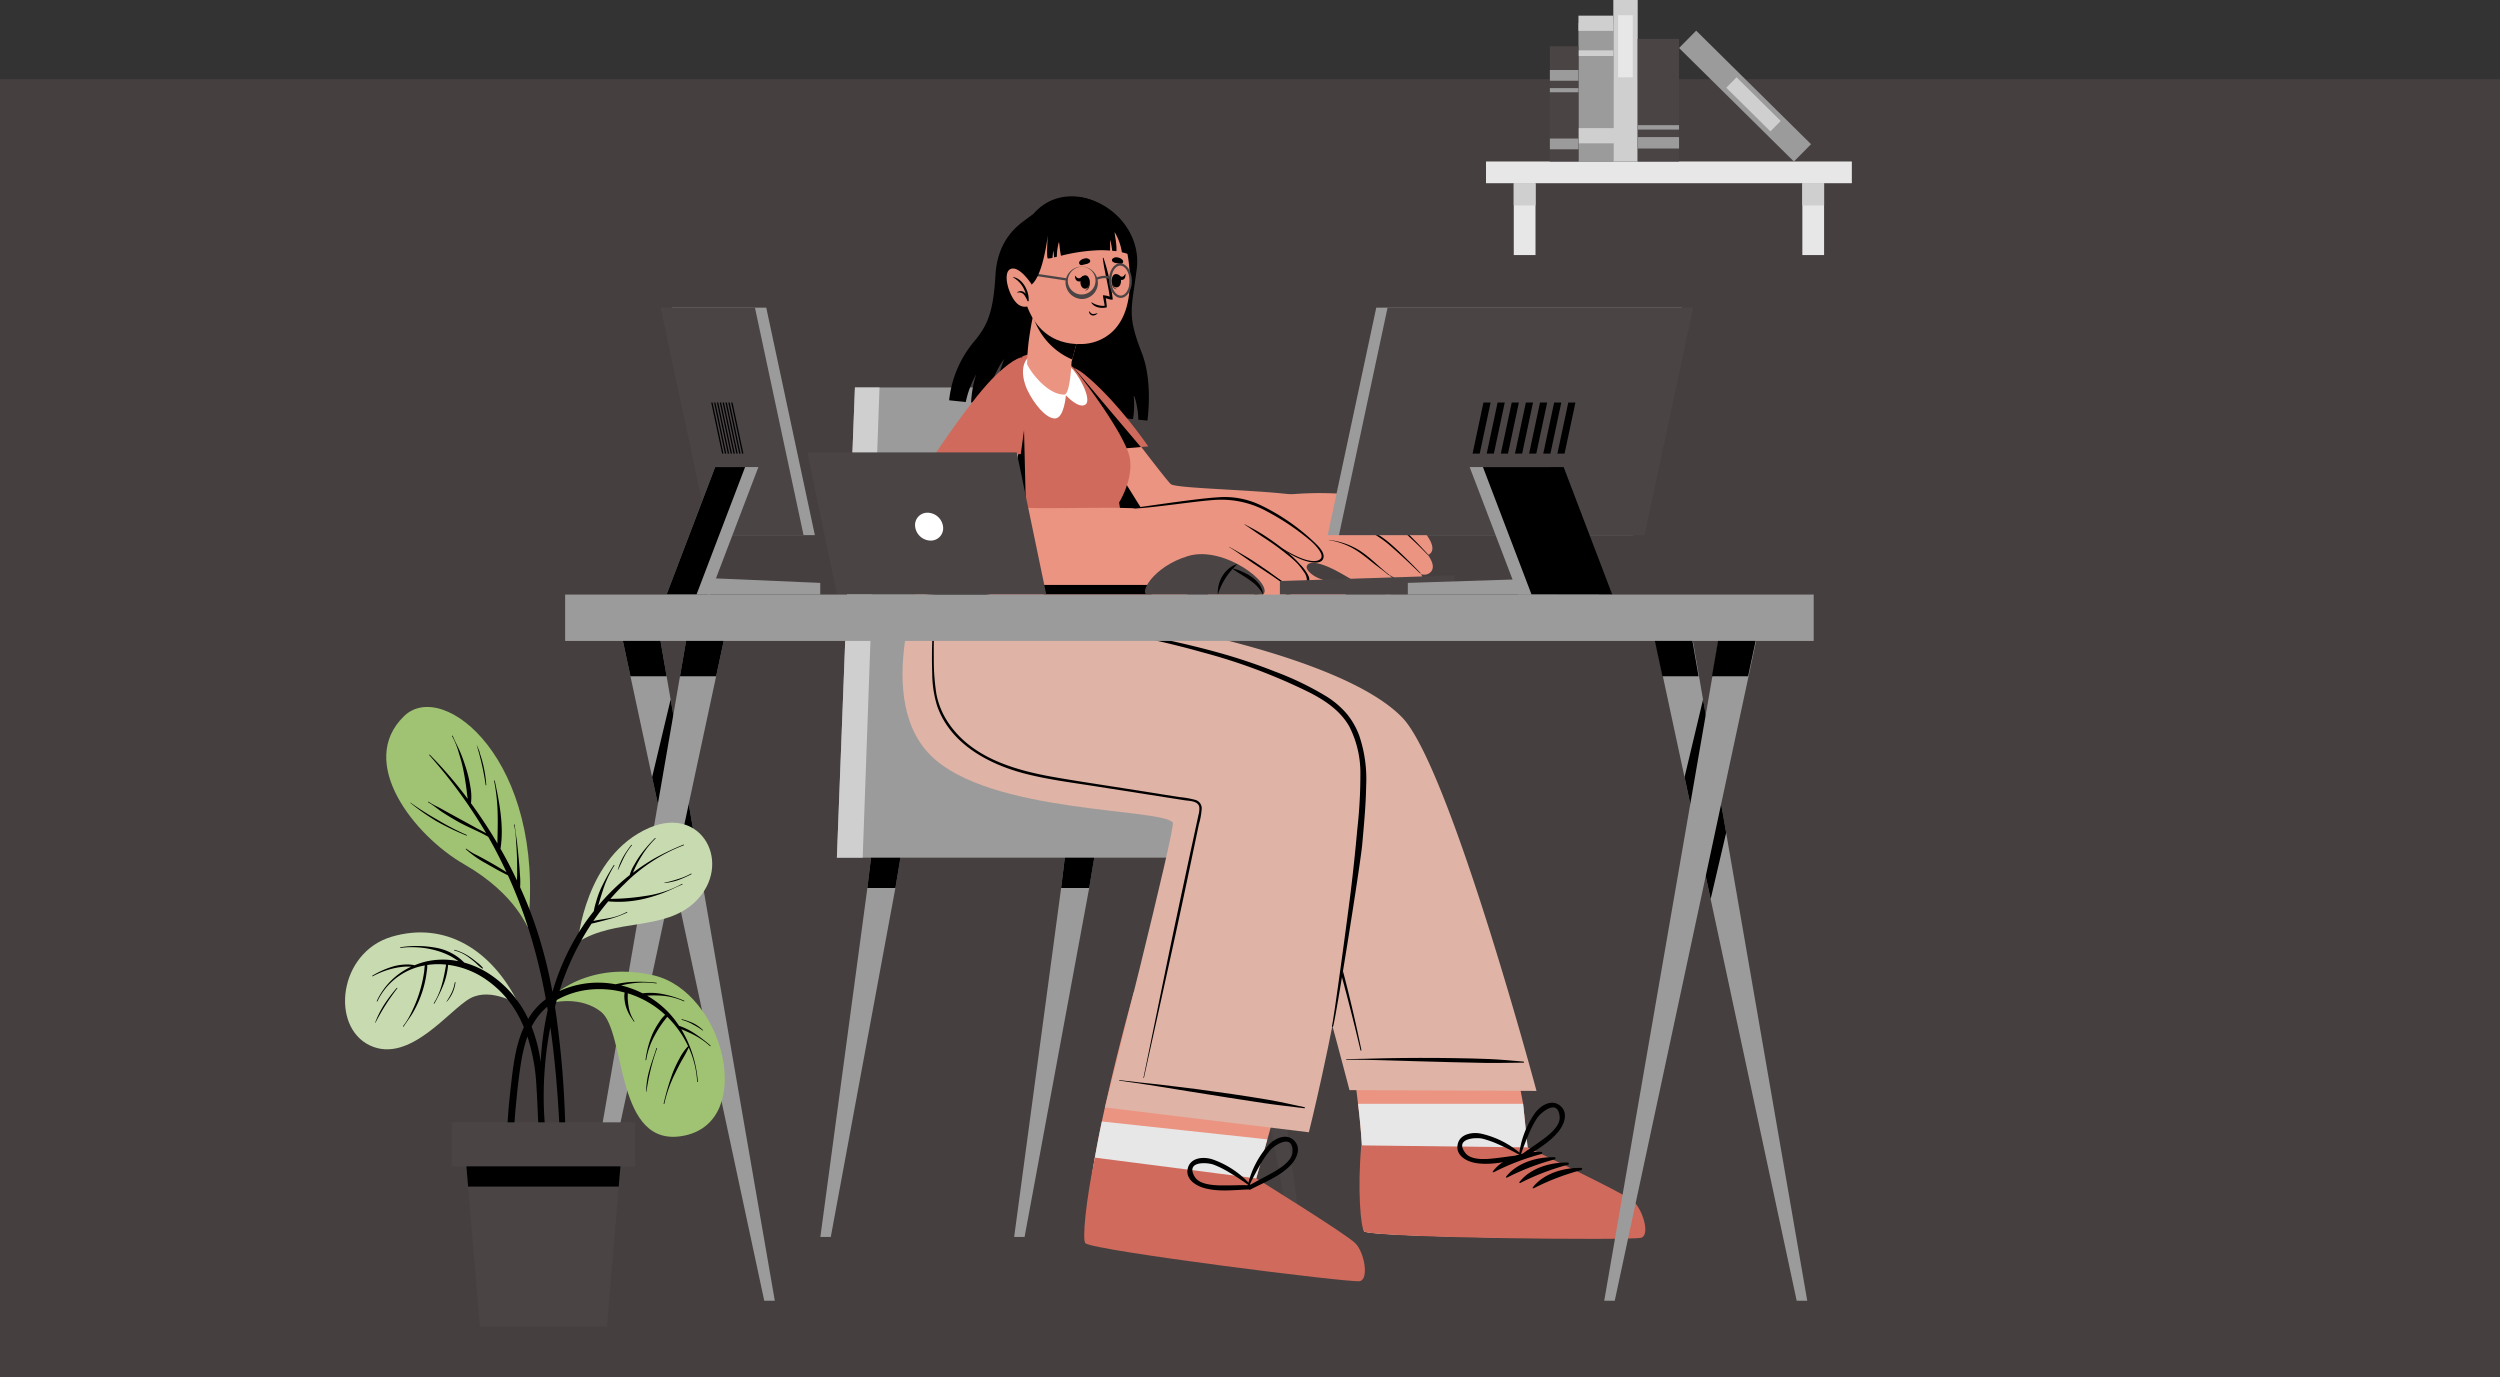<svg xmlns="http://www.w3.org/2000/svg" xmlns:xlink="http://www.w3.org/1999/xlink" width="538" height="296.338" viewBox="0 0 538 296.338"><rect x="0" y="0" width="538" height="296.338" fill="#333333" stroke="none"/><defs><clipPath id="clip-path"><rect id="Rechteck_512" data-name="Rechteck 512" width="324.264" height="285.473" fill="none"></rect></clipPath></defs><g id="Gruppe_530" data-name="Gruppe 530" transform="translate(-693.951 -996.215)"><rect id="Rechteck_204" data-name="Rechteck 204" width="538" height="279.284" transform="translate(693.951 1013.269)" fill="#e6baad" opacity="0.1"></rect><g id="Gruppe_394" data-name="Gruppe 394" transform="translate(768.203 996.215)"><rect id="Rechteck_492" data-name="Rechteck 492" width="78.726" height="4.674" transform="translate(245.537 34.752)" fill="#e7e7e7"></rect><rect id="Rechteck_493" data-name="Rechteck 493" width="4.676" height="15.461" transform="translate(251.513 39.429)" fill="#e7e7e7"></rect><rect id="Rechteck_494" data-name="Rechteck 494" width="4.676" height="4.779" transform="translate(251.512 39.429)" fill="#cfcfcf"></rect><rect id="Rechteck_495" data-name="Rechteck 495" width="4.676" height="15.461" transform="translate(313.615 39.429)" fill="#e7e7e7"></rect><rect id="Rechteck_496" data-name="Rechteck 496" width="4.676" height="4.779" transform="translate(313.615 39.429)" fill="#cfcfcf"></rect><rect id="Rechteck_497" data-name="Rechteck 497" width="7.503" height="29.792" transform="translate(265.434 4.961)" fill="#9c9b9b"></rect><rect id="Rechteck_498" data-name="Rechteck 498" width="7.503" height="3.274" transform="translate(265.434 3.368)" fill="#cfcfcf"></rect><rect id="Rechteck_499" data-name="Rechteck 499" width="7.503" height="1.215" transform="translate(265.434 10.837)" fill="#cfcfcf"></rect><rect id="Rechteck_500" data-name="Rechteck 500" width="8.438" height="3.274" transform="translate(265.434 27.571)" fill="#cfcfcf"></rect><rect id="Rechteck_501" data-name="Rechteck 501" width="5.243" height="34.753" transform="translate(272.937)" fill="#cfcfcf"></rect><rect id="Rechteck_502" data-name="Rechteck 502" width="3.147" height="13.367" transform="translate(273.963 3.268)" fill="#e7e7e7"></rect><rect id="Rechteck_503" data-name="Rechteck 503" width="5.243" height="34.753" transform="translate(287.081 10.329) rotate(-45.334)" fill="#9c9b9b"></rect><rect id="Rechteck_504" data-name="Rechteck 504" width="3.147" height="13.367" transform="matrix(0.703, -0.711, 0.711, 0.703, 297.24, 18.872)" fill="#cfcfcf"></rect><rect id="Rechteck_505" data-name="Rechteck 505" width="8.904" height="26.398" transform="translate(278.176 8.361)" fill="#4a4445"></rect><rect id="Rechteck_506" data-name="Rechteck 506" width="8.904" height="2.46" transform="translate(278.176 29.5)" fill="#9c9b9b"></rect><rect id="Rechteck_507" data-name="Rechteck 507" width="8.904" height="0.954" transform="translate(278.176 26.932)" fill="#9c9b9b"></rect><rect id="Rechteck_508" data-name="Rechteck 508" width="6.151" height="24.809" transform="translate(259.283 9.951)" fill="#4a4445"></rect><rect id="Rechteck_509" data-name="Rechteck 509" width="6.151" height="2.312" transform="translate(259.283 29.817)" fill="#9c9b9b"></rect><rect id="Rechteck_510" data-name="Rechteck 510" width="6.151" height="2.312" transform="translate(259.283 15.065)" fill="#9c9b9b"></rect><rect id="Rechteck_511" data-name="Rechteck 511" width="6.151" height="0.897" transform="translate(259.283 18.961)" fill="#9c9b9b"></rect><path id="Pfad_2569" data-name="Pfad 2569" d="M236.447,225.268l2.052,12.308,13.9,75.088h2.241l-10.111-75.088-1.494-12.308Z" transform="translate(-48.786 -46.48)" fill="#4a4445"></path><path id="Pfad_2570" data-name="Pfad 2570" d="M243.04,225.268h-6.593l2.052,12.308h6.035Z" transform="translate(-48.786 -46.48)"></path><path id="Pfad_2571" data-name="Pfad 2571" d="M181.433,312.664h2.241l13.9-75.088,2.053-12.308h-6.593l-1.494,12.308Z" transform="translate(-37.435 -46.48)" fill="#9c9b9b"></path><path id="Pfad_2572" data-name="Pfad 2572" d="M195.666,225.268l-1.494,12.308h6.034l2.052-12.308Z" transform="translate(-40.064 -46.48)"></path><path id="Pfad_2573" data-name="Pfad 2573" d="M128.885,312.664h2.241l13.9-75.088,2.052-12.308h-6.593L139,237.577Z" transform="translate(-26.593 -46.48)" fill="#9c9b9b"></path><path id="Pfad_2574" data-name="Pfad 2574" d="M141.625,237.577h6.034l2.053-12.308h-6.593Z" transform="translate(-29.221 -46.48)"></path><path id="Pfad_2575" data-name="Pfad 2575" d="M133.364,206.249H235.248V195.514H197.108L184.29,105.062H137.249Z" transform="translate(-27.517 -21.677)" fill="#9c9b9b"></path><path id="Pfad_2576" data-name="Pfad 2576" d="M133.364,206.249h5.554l3.62-101.187h-5.29Z" transform="translate(-27.517 -21.677)" fill="#cfcfcf"></path><g id="Gruppe_391" data-name="Gruppe 391"><g id="Gruppe_390" data-name="Gruppe 390" clip-path="url(#clip-path)"><path id="Pfad_2577" data-name="Pfad 2577" d="M206.466,101.532l-1.965-.2c.054-2.537-1.146-6.546-.937-4.564a19.439,19.439,0,0,1-.2,4.448l-30.047-3.076c0-3.825,2.329-9.872,2.329-9.872-2.249,2.929-3.446,7.287-3.972,9.7l-3.148-.322a23.523,23.523,0,0,1,1.1-6.074,20.434,20.434,0,0,0-2.245,5.956l-3.583-.367a23.57,23.57,0,0,1,5.527-12.838c2.791-3.371,3.994-6.3,4.448-14.133.544-9.4,7.094-12.017,8.111-13.061,8.978-9.21,23.766.093,22.289,11.777-1.111,8.793-2.148,9.744,1.093,18.067,2.447,6.256,1.2,14.555,1.2,14.555" transform="translate(-33.797 -11.017)"></path><path id="Pfad_2578" data-name="Pfad 2578" d="M192.61,107.294c4.549,16.572,8.343,29.413,13.093,32.533,3.832,2.518,9.213,4.286,14.746,5.523a137.89,137.89,0,0,0,17.935,2.563c1.857.155,3.4.252,4.5.329,2.714.173,7.156-17.746,5.235-19.931-.444-.5-2.231-.886-4.739-1.2-8.446-1.06-25.075-1.307-26.067-2.252-1.029-.989-6.386-8.082-13.655-17.409-5.017-6.446-9.126-8.34-10.807-6.55-.944,1.015-1.115,3.2-.24,6.4" transform="translate(-39.624 -20.686)" fill="#eb9481"></path><path id="Pfad_2579" data-name="Pfad 2579" d="M249.244,153.336a65.831,65.831,0,0,0,8.069,2.972c2.194.549,8.554,1.961,9.4-.4.579-1.606-3.064-2.876-5.619-3.833-1.346-.5-3.032-1.831-2.672-2.7.629-1.515,4.1-.144,6.39,1.077,4.433,2.362,10.382,6.688,12.953,4.388.971-.869-.249-2.342-2.006-3.765,2.826,1.63,5.826,2.942,6.941,2.019a1.459,1.459,0,0,0,.25-1.988,1.936,1.936,0,0,0,2.12-.411c.864-.973.375-2.344-.66-3.729a1.07,1.07,0,0,0,.8-.566c1.794-2.969-8.03-10.942-11.35-11.6a73.3,73.3,0,0,0-20.039-.725c-3.692,3.179-4.578,19.248-4.57,19.254" transform="translate(-51.427 -27.587)" fill="#eb9481"></path><path id="Pfad_2580" data-name="Pfad 2580" d="M266.76,146.4a15.8,15.8,0,0,1,6.551,2.248c2.318,1.468,4.191,3.522,6.344,5.2.058.045-.017.137-.074.088-1.015-.871-2.125-1.644-3.175-2.475-1.025-.81-2.032-1.66-3.111-2.4a15.657,15.657,0,0,0-6.541-2.625c-.025,0-.018-.043.007-.04" transform="translate(-55.036 -30.207)"></path><path id="Pfad_2581" data-name="Pfad 2581" d="M268.842,141.142a39.158,39.158,0,0,1,7.611,2.326c2.633,1.222,4.736,3.3,6.8,5.288q1.86,1.8,3.64,3.673c.05.052-.02.141-.073.088q-3.147-3.091-6.475-5.99a20.726,20.726,0,0,0-7.014-4.067c-1.477-.5-2.989-.888-4.5-1.274-.029-.007-.021-.052.008-.045" transform="translate(-55.465 -29.122)"></path><path id="Pfad_2582" data-name="Pfad 2582" d="M272.105,136.488a20.08,20.08,0,0,1,6.9,2.016,35.355,35.355,0,0,1,6.891,5.511c1.128,1.117,2.216,2.271,3.287,3.443.044.048-.038.125-.083.077a82.073,82.073,0,0,0-7.819-7.192,16.348,16.348,0,0,0-4.319-2.587A29.419,29.419,0,0,0,272.1,136.5a.008.008,0,0,1,0-.017" transform="translate(-56.142 -28.162)"></path><path id="Pfad_2583" data-name="Pfad 2583" d="M192.61,107.461c4.549,16.572,8.343,29.413,13.093,32.533,3.832,2.518,9.213,4.286,14.746,5.523l-27.6-44.455c-.944,1.015-1.115,3.2-.24,6.4" transform="translate(-39.624 -20.852)"></path><path id="Pfad_2584" data-name="Pfad 2584" d="M190.939,104.277c.475,5.041,3.787,13.729,3.787,13.729l17.511-1.487s-6.764-9.923-13.811-15.561a9.569,9.569,0,0,0-2.171-1.325c-3.074-1.321-5.761-.09-5.315,4.643" transform="translate(-39.387 -20.455)" fill="#d06a5c"></path><path id="Pfad_2585" data-name="Pfad 2585" d="M190.937,104.277c.023.261.056.537.1.811.034.22.076.438.128.672a80.314,80.314,0,0,0,3.556,12.246l.7-.059.681-.056,5.507-.47.815-.065,5.491-.468.7-.06,2.018-.175L196.252,99.634c-3.074-1.321-5.8-.087-5.315,4.643" transform="translate(-39.384 -20.455)"></path><path id="Pfad_2586" data-name="Pfad 2586" d="M334.362,321.3c-1.889.627-57.343.167-59.39-1.159-.246-.143-.31-5.159-.286-12.024v-.135a136.577,136.577,0,0,0-.952-14.5c-.032-.262-.064-.532-.1-.794-1.46-12.8-3.968-25.247-3.968-25.247l34.708-.127,4.785,25.374.087.794.976,9.461s7.476,3.159,13.984,6.294c.008.008.016.008.016.016a77.243,77.243,0,0,1,8.3,4.318c2.079,1.683,3.722,7.119,1.833,7.73" transform="translate(-55.641 -55.156)" fill="#eb9481"></path><path id="Pfad_2587" data-name="Pfad 2587" d="M335.394,327.9c-1.889.627-57.343.167-59.39-1.159-.246-.143-.31-5.159-.286-12.024v-.135a136.577,136.577,0,0,0-.952-14.5c-.032-.262-.064-.532-.1-.794h35.525l.087.794.976,9.461s7.476,3.159,13.984,6.294c.008.008.016.008.016.016a77.237,77.237,0,0,1,8.3,4.318c2.079,1.683,3.722,7.119,1.833,7.73" transform="translate(-56.673 -61.752)" fill="#e7e7e7"></path><path id="Pfad_2588" data-name="Pfad 2588" d="M335.706,330.438c-1.947.628-57.47.032-59.574-1.329-.8-.512-1.541-9.082-.679-18.54l35.8.428s20.466,9.736,22.612,11.476,3.791,7.338,1.844,7.965" transform="translate(-56.755 -64.08)" fill="#d06a5c"></path><path id="Pfad_2589" data-name="Pfad 2589" d="M321.609,312.321c-3.725-.091-8.058,1.177-10.406,4.2-.09.117.077.244.188.189a51.49,51.49,0,0,1,10.277-3.928.234.234,0,0,0-.06-.46" transform="translate(-64.205 -64.44)"></path><path id="Pfad_2590" data-name="Pfad 2590" d="M325.217,313.772c-3.725-.092-8.058,1.177-10.406,4.2-.09.117.077.244.188.189a51.487,51.487,0,0,1,10.277-3.928.234.234,0,0,0-.06-.46" transform="translate(-64.95 -64.74)"></path><path id="Pfad_2591" data-name="Pfad 2591" d="M328.826,315.224c-3.725-.092-8.058,1.177-10.406,4.2-.091.117.077.244.188.189a51.488,51.488,0,0,1,10.277-3.928.234.234,0,0,0-.06-.46" transform="translate(-65.694 -65.039)"></path><path id="Pfad_2592" data-name="Pfad 2592" d="M332.434,316.676c-3.725-.092-8.058,1.177-10.406,4.2-.09.117.077.244.188.189a51.486,51.486,0,0,1,10.277-3.928.234.234,0,0,0-.06-.46" transform="translate(-66.439 -65.339)"></path><path id="Pfad_2593" data-name="Pfad 2593" d="M327.207,299.677c-1.869-1.584-4.261-.082-5.441,1.529a19.554,19.554,0,0,0-3.487,9.49.1.1,0,0,0,.115.108.455.455,0,0,0,.667.308c2.672-1.806,5.753-3.406,7.791-5.978,1.19-1.5,2.124-3.96.356-5.457m-4.656,7.868c-1.293.92-2.622,1.771-3.88,2.739a58.332,58.332,0,0,1,2.158-5.5,21.015,21.015,0,0,1,1.388-2.5c.822-1.222,4.513-4.3,4.84-.239.18,2.237-2.965,4.4-4.506,5.5" transform="translate(-65.67 -61.694)"></path><path id="Pfad_2594" data-name="Pfad 2594" d="M305.569,313.674c3.238.533,6.594-.355,9.786-.814a.454.454,0,0,0,.286-.676.1.1,0,0,0,.013-.157,19.55,19.55,0,0,0-8.963-4.679c-1.956-.4-4.737.1-5.056,2.527-.3,2.3,2.043,3.488,3.933,3.8m-2.226-2.145c-2.487-3.223,2.312-3.429,3.743-3.078a21.12,21.12,0,0,1,2.706.916,58.57,58.57,0,0,1,5.3,2.618c-1.583.129-3.139.394-4.714.583-1.878.224-5.66.739-7.03-1.038" transform="translate(-62.231 -63.39)"></path><path id="Pfad_2595" data-name="Pfad 2595" d="M289.172,265.938l-40.245-.172s-13.951-53.673-17.219-57.426c-6.051-6.951-54.19-3.589-67.261-18.005-12.667-13.971,0-39.256,0-39.256h35.645a124.409,124.409,0,0,0,2.028,13.573s44.853,7.164,58.174,20.945c10.165,10.515,28.878,80.342,28.878,80.342" transform="translate(-32.769 -31.172)" fill="#dfb3a5"></path><path id="Pfad_2596" data-name="Pfad 2596" d="M309.637,287.643c-2.479-.2-4.949-.454-7.435-.555s-4.982-.156-7.474-.194q-7.425-.115-14.851.025c-2.8.052-5.59.175-8.385.191-.075,0-.059.123.015.123,5.024-.03,10.063.2,15.085.327,4.919.128,9.837.287,14.755.362,2.767.042,5.526-.037,8.291-.059.117,0,.117-.212,0-.221" transform="translate(-56.007 -59.184)"></path><path id="Pfad_2597" data-name="Pfad 2597" d="M244.786,226.341q-2.4-7.743-5.183-15.364c-.79-2.17-1.451-4.641-3-6.414-1.514-1.729-3.818-2.3-5.971-2.772-10.311-2.271-20.854-3.164-31.245-4.97a110.691,110.691,0,0,1-15.178-3.614,37.731,37.731,0,0,1-7.055-2.941,19.969,19.969,0,0,1-5.355-4.411,24.347,24.347,0,0,1-5.322-12.069,36.159,36.159,0,0,1,1.389-15.595c.363-1.234.79-2.449,1.247-3.652.029-.075-.092-.1-.121-.03-3.477,9.035-4.91,19.474-.013,28.286a21.317,21.317,0,0,0,3.941,5.129,22,22,0,0,0,5.887,3.889,69.779,69.779,0,0,0,14.746,4.526c10.346,2.227,20.918,3.11,31.33,4.96a74.1,74.1,0,0,1,7.534,1.576,6.892,6.892,0,0,1,5.191,4.62c1.017,2.422,1.829,4.946,2.7,7.425q1.349,3.849,2.614,7.727c3.371,10.34,6.31,20.818,8.89,31.383q.471,1.931.93,3.865c.029.125.215.066.19-.058a318.592,318.592,0,0,0-8.139-31.494" transform="translate(-34.213 -31.871)"></path><path id="Pfad_2598" data-name="Pfad 2598" d="M259.542,331.032c-1.952.4-56.954-6.627-58.835-8.183-.222-.175.365-5.151,1.143-11.976.452-4.008,1.357-8.945,2.421-14.008,2.833-13.453,6.849-27.786,6.849-27.786l36.056,6.016-7.294,25.62-2.5,8.77s7.413,4.484,13.508,8.365c.008.008.016.008.016.016a78.96,78.96,0,0,1,7.73,5.27c1.873,1.921,2.857,7.508.9,7.9" transform="translate(-41.402 -55.519)" fill="#eb9481"></path><path id="Pfad_2599" data-name="Pfad 2599" d="M259.542,338.255c-1.952.4-56.954-6.627-58.835-8.183-.222-.175.365-5.151,1.143-11.976.452-4.008,1.357-8.945,2.421-14.008l35.612,3.849-2.5,8.77s7.413,4.484,13.508,8.365c.008.008.016.008.016.016a78.96,78.96,0,0,1,7.73,5.27c1.873,1.921,2.857,7.508.9,7.9" transform="translate(-41.402 -62.743)" fill="#e7e7e7"></path><path id="Pfad_2600" data-name="Pfad 2600" d="M259.722,340.469c-2.006.4-57.095-6.557-59.028-8.15-.737-.6.083-9.133,2.023-18.43l34.725,4.468s19.428,12.013,21.362,13.988,2.925,7.723.919,8.124" transform="translate(-41.354 -64.765)" fill="#d06a5c"></path><path id="Pfad_2601" data-name="Pfad 2601" d="M254.8,309.116c-1.675-1.788-4.223-.57-5.58.9a19.542,19.542,0,0,0-4.552,9.028.1.1,0,0,0,.1.12.454.454,0,0,0,.627.383c2.862-1.488,6.1-2.724,8.425-5.045,1.354-1.356,2.564-3.69.979-5.38m-5.527,7.283c-1.39.766-2.808,1.459-4.169,2.276a58.42,58.42,0,0,1,2.775-5.214,21.044,21.044,0,0,1,1.665-2.323c.957-1.119,4.976-3.75,4.835.317-.077,2.243-3.449,4.029-5.106,4.943" transform="translate(-50.483 -63.596)"></path><path id="Pfad_2602" data-name="Pfad 2602" d="M231.958,320.436c3.156.9,6.591.4,9.815.313a.454.454,0,0,0,.361-.639.1.1,0,0,0,.031-.155,19.549,19.549,0,0,0-8.367-5.676c-1.9-.62-4.718-.445-5.312,1.931-.563,2.248,1.629,3.7,3.472,4.225m-1.966-2.386c-2.1-3.487,2.69-3.141,4.071-2.628a20.856,20.856,0,0,1,2.584,1.22,58.408,58.408,0,0,1,4.96,3.207c-1.587-.052-3.163.031-4.749.037-1.891.008-5.707.086-6.865-1.837" transform="translate(-47.125 -64.782)"></path><path id="Pfad_2603" data-name="Pfad 2603" d="M238.61,274.839,194.723,269.5s15.3-60.414,14.6-61.315c-2.421-3.125-39.453-1.87-52.081-14.423-13.373-13.29-.537-42.682-.537-42.682l33.3.13s.22,13.171,1.725,14.411c.991.826,47.036,8.6,54.528,18.369,11.452,14.936-7.654,90.851-7.654,90.851" transform="translate(-31.188 -31.172)" fill="#dfb3a5"></path><path id="Pfad_2604" data-name="Pfad 2604" d="M258.572,192.489a16.314,16.314,0,0,0-2.651-4.6,18.849,18.849,0,0,0-4.419-3.767,65.182,65.182,0,0,0-11.053-5.328,119.37,119.37,0,0,0-11.983-4.024c-4.121-1.156-8.291-2.134-12.476-3.028-4.17-.89-8.367-1.6-12.558-2.374-.659-.122-1.318-.241-1.978-.361,2.163-.861,4.308-1.764,6.461-2.656a.106.106,0,0,0-.061-.2,34.623,34.623,0,0,0-12.261,4.889.063.063,0,0,0,.051.113c1.871-.617,3.711-1.313,5.539-2.037,3.8.794,7.579,1.642,11.365,2.486,4.091.911,8.175,1.881,12.208,3.025A123.147,123.147,0,0,1,248.1,183.4c3.35,1.741,6.515,3.914,8.4,7.279a22.017,22.017,0,0,1,2.353,10.3,105.479,105.479,0,0,1-.675,11.873q-.6,6.714-1.417,13.407c-.545,4.459-3.683,27.847-4.037,28.84-.05.142.181.231.247.1.463-.951,5.882-34.728,6.285-39.264.372-4.183.774-8.393.84-12.594a29.1,29.1,0,0,0-1.521-10.848" transform="translate(-40.351 -34.281)"></path><path id="Pfad_2605" data-name="Pfad 2605" d="M215.878,203.832a20.493,20.493,0,0,0-3.555-.63l-4-.633-7.894-1.252c-5.056-.8-10.126-1.541-15.167-2.432-8.6-1.518-17.94-4.287-22.885-12.107a16.5,16.5,0,0,1-2.306-5.906,47.857,47.857,0,0,1-.533-7.774,99.564,99.564,0,0,1,1.015-15.681c.184-1.273.415-2.539.664-3.8.015-.078-.106-.109-.121-.03a105.314,105.314,0,0,0-1.866,15.341q-.167,3.856-.029,7.718a23.715,23.715,0,0,0,1.064,6.972c2.833,8.153,11.105,12.553,18.978,14.573,4.849,1.244,9.846,1.879,14.785,2.652l15.578,2.441,3.895.611c1.05.164,2.946.127,3.168,1.479a4.43,4.43,0,0,1-.165,1.633q-.219,1.021-.441,2.042-.429,1.988-.859,3.975-1.671,7.738-3.312,15.482c-2.212,10.4-4.287,20.826-6.439,31.236q-.4,1.939-.8,3.878c-.013.066.088.092.1.025,2.277-10.38,4.6-20.748,6.86-31.132q1.706-7.843,3.348-15.7.814-3.874,1.627-7.749a15.376,15.376,0,0,0,.606-3.408,1.887,1.887,0,0,0-1.316-1.827" transform="translate(-32.835 -31.68)"></path><path id="Pfad_2606" data-name="Pfad 2606" d="M249.793,298.7c-2.566-.544-5.115-1.138-7.7-1.583s-5.192-.847-7.794-1.232q-7.755-1.146-15.548-2.04c-2.933-.337-5.875-.6-8.8-.977-.079-.01-.079.114,0,.124,5.262.669,10.5,1.594,15.742,2.422,5.129.81,10.254,1.652,15.391,2.41,2.89.427,5.789.733,8.686,1.1.125.016.153-.193.031-.219" transform="translate(-43.306 -60.428)"></path><path id="Pfad_2607" data-name="Pfad 2607" d="M201.2,146.98a64.768,64.768,0,0,1-6.992.992c-3.691.365-8.841.7-15.492.69h-.54c-.833,0-1.7-.008-2.579-.024-6.151-.1-13.429-.476-21.85-1.325,0,0,9.746-35.914,19.7-47.6.222-.27.452-.524.683-.762.048-.056.087-.1.135-.143a10.629,10.629,0,0,1,2.659-2.056c.175-.1.349-.183.532-.262,3.833-1.762,7.881-.3,10.8,2.2.929.794,11.421,14.445,12.349,19.651.8,4.6-2.3,9.532-2.3,9.532Z" transform="translate(-31.723 -19.748)" fill="#d06a5c"></path><path id="Pfad_2608" data-name="Pfad 2608" d="M178.719,148.864h-.54c-.833,0-1.7-.008-2.579-.024-6.151-.1-13.429-.476-21.85-1.325,0,0,9.746-35.914,19.7-47.6.222-.27.452-.524.683-.762.048-.056.087-.1.135-.143a10.629,10.629,0,0,1,2.659-2.056c.175-.1.349-.183.532-.262Z" transform="translate(-31.723 -19.95)"></path><path id="Pfad_2609" data-name="Pfad 2609" d="M171.192,103.8c-8.836,13.447-19.155,36.427-12.788,40.381,10.468,6.5,38.647,7.326,45.079,7.253,2.775-.032,5.89-18.61,3.761-20.679s-31.515.149-31.956-1.614c-.25-1,2.08-10.23,3.5-21.443,1.637-12.929-5.106-7.687-7.6-3.9" transform="translate(-32.276 -20.524)" fill="#eb9481"></path><path id="Pfad_2610" data-name="Pfad 2610" d="M213.339,137.35s8.363-1.168,13.868-1.675c3.071-.283,8.38-.3,10.73.525,3.517,1.233,17.439,8.635,15.716,12.049-1.559,3.091-12.711-4.787-12.711-4.787s11.957,6.954,9.4,10.33-13.978-7.2-13.978-7.2,12.125,7.421,8.933,10.485c-2.412,2.315-13.292-6.682-13.292-6.682s10.377,6.451,8,8.938c-2.628,2.749-13.192-4.925-13.192-4.925-7.109,5.306-12.665,4.925-16.585,4.183-.948-.179,3.117-21.241,3.117-21.241" transform="translate(-43.346 -27.958)" fill="#eb9481"></path><path id="Pfad_2611" data-name="Pfad 2611" d="M243.937,142.166c1.434.766,2.891,1.532,4.252,2.423s2.692,1.83,3.964,2.844a27.716,27.716,0,0,1,4.574,4.415,59.907,59.907,0,0,0-8.8-6.895c-1.359-.889-2.672-1.846-4.03-2.737-.034-.022,0-.069.036-.051" transform="translate(-50.321 -29.332)"></path><path id="Pfad_2612" data-name="Pfad 2612" d="M239.774,148.285c1.789,1.057,3.6,2.041,5.346,3.179s4.111,2.8,5.763,4.047c.127.1.042.319-.09.228-1.7-1.181-4.2-2.771-5.916-3.931s-3.383-2.389-5.132-3.482c-.027-.017,0-.056.029-.04" transform="translate(-49.464 -30.595)"></path><path id="Pfad_2613" data-name="Pfad 2613" d="M235.245,152.892a46.411,46.411,0,0,1,7.8,5.486c.122.1,0,.134-.134.039-2.56-1.872-4.554-3.36-7.72-5.427-.049-.032-.008-.129.052-.1" transform="translate(-48.523 -31.545)"></path><path id="Pfad_2614" data-name="Pfad 2614" d="M214.1,137.1c3.817-.531,13.874-2.04,17.722-2.25a17.928,17.928,0,0,1,9.358,1.671,45.011,45.011,0,0,1,12.288,8.684c.7.771,1.738,2.011,1.079,3.058-.8,1.275-4.471.619-8.628-2.252-.149-.1-.075-.189.076-.1,5.772,3.537,7.784,2.775,8.233,1.981.29-.515-.156-1.279-.554-1.856a12.063,12.063,0,0,0-2.171-2.212,52.066,52.066,0,0,0-8.8-5.875,20.406,20.406,0,0,0-11.073-2.567c-3.944.2-13.576,1.721-17.522,1.861-.084,0-.087-.137-.006-.148" transform="translate(-44.163 -27.814)"></path><path id="Pfad_2615" data-name="Pfad 2615" d="M259.378,154.945a8.568,8.568,0,0,0-1.937-2.648,19.618,19.618,0,0,0-2.869-2.678c-.047-.034-.11.025-.064.067a30.676,30.676,0,0,1,2.568,2.6,16.887,16.887,0,0,1,1.2,1.591,3.03,3.03,0,0,1,.7,1.815c-.107,1.278-1.686,1.456-2.663,1.244a10.785,10.785,0,0,1-1.85-.615A17.615,17.615,0,0,1,252.119,155c-.064-.044-.21,0-.144.043,1.565,1.143,4.561,3.548,6.578,2.254a1.96,1.96,0,0,0,.825-2.349" transform="translate(-51.987 -30.869)"></path><path id="Pfad_2616" data-name="Pfad 2616" d="M159.852,117.918l18.55-.2s1.123-8.249,1.874-13.781c.862-6.348.379-10.357-7.077-3.364-5.17,4.848-13.347,17.342-13.347,17.342" transform="translate(-32.982 -19.992)" fill="#d06a5c"></path><path id="Pfad_2617" data-name="Pfad 2617" d="M186.69,95.653c-3.628,1.044-3.263,5.129-1.912,8s4.023,6.2,5.97,6.1,2.31-4.982,2.31-4.982,2.771,3.036,4.222,1.98-1.46-6.636-3.53-8.371c-3-2.517-5.133-3.284-7.06-2.729" transform="translate(-37.928 -19.701)" fill="#fff"></path><path id="Pfad_2618" data-name="Pfad 2618" d="M184.923,94.771c.163.874,4.039,6.668,8,6.659,1.29-.006,1.575-7.045,1.575-7.045l.14-.514,1.952-7.208-8.307-5.868-1.2-.781s-.4,2.007-.882,4.511c-.023.116-.046.233-.068.356-.031.141-.062.274-.084.407-.076.373-.153.754-.221,1.136-.053.29-.106.572-.151.879s-.1.606-.149.912a48.035,48.035,0,0,0-.6,6.557" transform="translate(-38.153 -16.509)" fill="#eb9481"></path><path id="Pfad_2619" data-name="Pfad 2619" d="M186.53,84.524a14.98,14.98,0,0,0,8.441,9.346l1.952-7.208-8.307-5.868-1.2-.781s-.4,2.007-.883,4.511" transform="translate(-38.487 -16.509)"></path><path id="Pfad_2620" data-name="Pfad 2620" d="M206.623,70.2c.607,13.092-7.166,14.934-9.989,15.061-2.563.116-11.3.185-13.261-12.774s3.939-17.38,9.787-17.955,12.857,2.576,13.463,15.668" transform="translate(-37.757 -11.238)" fill="#eb9481"></path><path id="Pfad_2621" data-name="Pfad 2621" d="M209.822,71.183a8.6,8.6,0,0,1-.89-.165,1.462,1.462,0,0,1-.875-.342.466.466,0,0,1-.013-.569,1.157,1.157,0,0,1,1.133-.3,1.7,1.7,0,0,1,1.08.575.5.5,0,0,1-.434.8" transform="translate(-42.907 -14.398)"></path><path id="Pfad_2622" data-name="Pfad 2622" d="M199.592,71.5a8.816,8.816,0,0,0,.881-.208,1.466,1.466,0,0,0,.858-.384.467.467,0,0,0-.015-.569,1.155,1.155,0,0,0-1.145-.242,1.7,1.7,0,0,0-1.052.626.5.5,0,0,0,.473.777" transform="translate(-41.064 -14.454)"></path><path id="Pfad_2623" data-name="Pfad 2623" d="M201.582,75.773c-.009-.033-.067.045-.065.082.071.89,0,1.921-.79,2.256-.025.01-.02.055.01.049.977-.185,1.055-1.555.845-2.387" transform="translate(-41.413 -15.633)"></path><path id="Pfad_2624" data-name="Pfad 2624" d="M200.468,74.65c-1.439-.04-1.414,2.84-.081,2.878,1.312.037,1.287-2.844.081-2.878" transform="translate(-41.14 -15.402)"></path><path id="Pfad_2625" data-name="Pfad 2625" d="M199.6,74.828c-.25.165-.494.455-.8.487-.351.038-.619-.261-.851-.549-.024-.03-.048,0-.048.033,0,.552.214,1.117.806,1.194.54.071.924-.421,1.057-.978.025-.1-.066-.254-.167-.187" transform="translate(-40.833 -15.424)"></path><path id="Pfad_2626" data-name="Pfad 2626" d="M207.933,75.483c.007-.034.07.042.069.079-.028.893.09,1.919.9,2.215.025.009.022.054-.007.049-.986-.137-1.129-1.5-.96-2.343" transform="translate(-42.89 -15.573)"></path><path id="Pfad_2627" data-name="Pfad 2627" d="M208.735,74.309c1.435-.11,1.55,2.768.221,2.871-1.309.1-1.424-2.779-.221-2.871" transform="translate(-42.896 -15.332)"></path><path id="Pfad_2628" data-name="Pfad 2628" d="M209.681,74.462c.233.144.47.412.742.419.316.008.536-.313.725-.619.02-.032.044-.009.046.029.037.549-.122,1.129-.647,1.256-.478.116-.851-.342-1-.885-.029-.1.044-.259.137-.2" transform="translate(-43.234 -15.319)"></path><path id="Pfad_2629" data-name="Pfad 2629" d="M201.8,84.441c.206.217.408.512.731.551a2.332,2.332,0,0,0,.967-.189.032.032,0,0,1,.037.048,1.2,1.2,0,0,1-1.15.442.949.949,0,0,1-.672-.814c-.012-.052.057-.069.087-.037" transform="translate(-41.619 -17.419)"></path><path id="Pfad_2630" data-name="Pfad 2630" d="M205.463,78.589s.211,1.329.224,1.957c0,.059-2.28.577-3.313-.949a.065.065,0,0,1,.092-.089,4.5,4.5,0,0,0,2.745.726c.04-.175-.438-2.264-.339-2.273a5.51,5.51,0,0,1,1.434.294c-.36-2.78-1.162-5.481-1.479-8.255a.085.085,0,0,1,.163-.044,45.344,45.344,0,0,1,1.971,8.823c.059.356-1.244-.09-1.5-.191" transform="translate(-41.753 -14.424)"></path><path id="Pfad_2631" data-name="Pfad 2631" d="M207.144,75.19c-.059-2.053,1-3.755,2.356-3.794s2.51,1.6,2.569,3.653-1,3.754-2.356,3.793-2.51-1.6-2.569-3.652m.5-.014c.051,1.778.972,3.2,2.056,3.168s1.922-1.5,1.872-3.279-.974-3.2-2.056-3.168-1.922,1.5-1.871,3.28" transform="translate(-42.74 -14.731)" fill="#4a4445"></path><path id="Pfad_2632" data-name="Pfad 2632" d="M195.352,75.519a3.486,3.486,0,1,1,3.583,3.623,3.611,3.611,0,0,1-3.583-3.623m.5-.014a2.988,2.988,0,1,0,2.886-3.309,3.112,3.112,0,0,0-2.886,3.309" transform="translate(-40.307 -14.793)" fill="#4a4445"></path><path id="Pfad_2633" data-name="Pfad 2633" d="M203.844,75.626c1.844-.707,2.7-.122,2.712-.116l.3-.4c-.041-.032-1.06-.765-3.188.052Z" transform="translate(-42.022 -15.428)" fill="#4a4445"></path><path id="Pfad_2634" data-name="Pfad 2634" d="M192.586,75.638l.078-.493c-.325-.051-7.963-1.237-8.792-1.259-.874-.036-2.869,1.171-3.095,1.307l.259.427a9.546,9.546,0,0,1,2.786-1.235h.037c.637.017,5.987.827,8.727,1.252" transform="translate(-37.3 -15.245)" fill="#4a4445"></path><path id="Pfad_2635" data-name="Pfad 2635" d="M183.891,72.668c3.218-.006,4.482-9.853,4.624-11.063-.05.767-.3,4.83.006,5a3.112,3.112,0,0,0,1.016-.156l.008,0A9.552,9.552,0,0,1,189.71,65c.033-.225.069.492.163,1.375.183-.044.383-.1.6-.145a11.737,11.737,0,0,1,.41-3.082c.106-.38.152,1.352.468,2.874a38.779,38.779,0,0,1,8.464-1.2c.8,0,1.493.029,2.1.079.044-1.2-.051-2.484.028-2.206a11.637,11.637,0,0,1,.427,2.248c.331.03.637.063.911.1.14-1.694-.576-4.427-.318-4a11.936,11.936,0,0,1,1.5,4.231c1.15.263,1.462.5,1.5.2a14.151,14.151,0,0,0-4.009-8.91c-3.891-3.916-11.871-5.136-16.584.54,0,0-3.8,2.3-4.518,6.2s1.175,9.375,3.034,9.374" transform="translate(-37.284 -10.982)"></path><path id="Pfad_2636" data-name="Pfad 2636" d="M184.759,76.2s-2.694-4.2-4.589-3.258.015,6.956,2.16,7.854a2.216,2.216,0,0,0,3.015-1.071Z" transform="translate(-37.015 -15.021)" fill="#eb9481"></path><path id="Pfad_2637" data-name="Pfad 2637" d="M181.108,75.129c-.035,0-.044.044-.013.058a5.6,5.6,0,0,1,2.752,3.618,1.224,1.224,0,0,0-1.816-.408c-.041.027-.006.09.038.083a1.363,1.363,0,0,1,1.479.536,6.607,6.607,0,0,1,.67,1.241c.065.14.315.076.269-.083,0-.012-.007-.025-.011-.036.117-1.945-1.286-4.73-3.368-5.01" transform="translate(-37.361 -15.501)"></path></g></g><rect id="Rechteck_513" data-name="Rechteck 513" width="23.263" height="2.073" transform="translate(150.365 125.877)"></rect><path id="Pfad_2638" data-name="Pfad 2638" d="M176.772,153.258H131.728l-6.364-30.593h45.044Z" transform="translate(-25.866 -25.31)" fill="#4a4445"></path><g id="Gruppe_393" data-name="Gruppe 393"><g id="Gruppe_392" data-name="Gruppe 392" clip-path="url(#clip-path)"><path id="Pfad_2639" data-name="Pfad 2639" d="M160.585,142.018a2.653,2.653,0,0,1-2.687,3,3.416,3.416,0,0,1-3.318-3,2.653,2.653,0,0,1,2.687-3,3.417,3.417,0,0,1,3.318,3" transform="translate(-31.891 -28.683)" fill="#fff"></path><path id="Pfad_2640" data-name="Pfad 2640" d="M291.027,160.14H253.486v-2.915l37.541-1.214Z" transform="translate(-52.302 -32.19)" fill="#4a4445"></path><path id="Pfad_2641" data-name="Pfad 2641" d="M332.191,132.379H266.437l10.457-48.953h65.756Z" transform="translate(-54.974 -17.213)" fill="#9c9b9b"></path><path id="Pfad_2642" data-name="Pfad 2642" d="M335.256,132.379H269.5l10.457-48.953h65.756Z" transform="translate(-55.606 -17.213)" fill="#4a4445"></path><path id="Pfad_2643" data-name="Pfad 2643" d="M307.265,120.135h-1.542l2.341-10.982h1.541Z" transform="translate(-63.08 -22.522)"></path><path id="Pfad_2644" data-name="Pfad 2644" d="M311.1,120.135h-1.542l2.341-10.982h1.541Z" transform="translate(-63.871 -22.522)"></path><path id="Pfad_2645" data-name="Pfad 2645" d="M314.932,120.135H313.39l2.341-10.982h1.541Z" transform="translate(-64.662 -22.522)"></path><path id="Pfad_2646" data-name="Pfad 2646" d="M318.766,120.135h-1.542l2.341-10.982h1.541Z" transform="translate(-65.453 -22.522)"></path><path id="Pfad_2647" data-name="Pfad 2647" d="M322.6,120.135h-1.542l2.341-10.982h1.542Z" transform="translate(-66.244 -22.522)"></path><path id="Pfad_2648" data-name="Pfad 2648" d="M326.434,120.135h-1.542l2.341-10.982h1.541Z" transform="translate(-67.035 -22.522)"></path><path id="Pfad_2649" data-name="Pfad 2649" d="M330.267,120.135h-1.542l2.341-10.982h1.541Z" transform="translate(-67.826 -22.522)"></path><path id="Pfad_2650" data-name="Pfad 2650" d="M320.511,160.289H288.17v-2.511l32.34-1.046Z" transform="translate(-59.458 -32.338)" fill="#9c9b9b"></path><path id="Pfad_2651" data-name="Pfad 2651" d="M332.765,154.078H315.4l-10.457-27.431h17.363Z" transform="translate(-62.919 -26.131)" fill="#9c9b9b"></path><path id="Pfad_2652" data-name="Pfad 2652" d="M336.365,154.078H319l-10.457-27.431h17.363Z" transform="translate(-63.662 -26.131)"></path><path id="Pfad_2653" data-name="Pfad 2653" d="M99.1,132.379h20.294L108.938,83.426H88.643Z" transform="translate(-18.29 -17.213)" fill="#9c9b9b"></path><path id="Pfad_2654" data-name="Pfad 2654" d="M96.036,132.379H116.33L105.873,83.426H85.578Z" transform="translate(-17.657 -17.213)" fill="#4a4445"></path><path id="Pfad_2655" data-name="Pfad 2655" d="M101.629,120.135h.288l-2.341-10.982h-.289Z" transform="translate(-20.486 -22.522)"></path><path id="Pfad_2656" data-name="Pfad 2656" d="M102.4,120.135h.288l-2.341-10.982h-.288Z" transform="translate(-20.646 -22.522)"></path><path id="Pfad_2657" data-name="Pfad 2657" d="M103.176,120.135h.288l-2.341-10.982h-.289Z" transform="translate(-20.805 -22.522)"></path><path id="Pfad_2658" data-name="Pfad 2658" d="M103.95,120.135h.288L101.9,109.153h-.289Z" transform="translate(-20.965 -22.522)"></path><path id="Pfad_2659" data-name="Pfad 2659" d="M104.723,120.135h.288l-2.341-10.982h-.289Z" transform="translate(-21.125 -22.522)"></path><path id="Pfad_2660" data-name="Pfad 2660" d="M105.5,120.135h.288l-2.341-10.982h-.289Z" transform="translate(-21.284 -22.522)"></path><path id="Pfad_2661" data-name="Pfad 2661" d="M106.27,120.135h.288l-2.341-10.982h-.289Z" transform="translate(-21.444 -22.522)"></path><path id="Pfad_2662" data-name="Pfad 2662" d="M107.044,120.135h.288l-2.341-10.982H104.7Z" transform="translate(-21.604 -22.522)"></path><path id="Pfad_2663" data-name="Pfad 2663" d="M98.263,160.289h24.274v-2.511l-24.274-1.046Z" transform="translate(-20.275 -32.338)" fill="#9c9b9b"></path><path id="Pfad_2664" data-name="Pfad 2664" d="M87.184,154.078h9.3l10.457-27.431h-9.3Z" transform="translate(-17.989 -26.131)" fill="#9c9b9b"></path><path id="Pfad_2665" data-name="Pfad 2665" d="M87.184,154.078h6.44l10.457-27.431h-6.44Z" transform="translate(-17.989 -26.131)"></path><path id="Pfad_2666" data-name="Pfad 2666" d="M242.3,158.977H217.539c-2.114,0,.944-6.018,8.657-8.326s18.539,6.069,16.107,8.326" transform="translate(-44.75 -31.002)" fill="#4a4445"></path><path id="Pfad_2667" data-name="Pfad 2667" d="M236.661,159.533c-.224-2.746,1.474-5.837,4.227-6.586a14.461,14.461,0,0,0-4.227,6.586" transform="translate(-48.826 -31.558)"></path><path id="Pfad_2668" data-name="Pfad 2668" d="M240.363,154.031c2.671.609,6.68,2.614,6.783,5.726-1.334-2.8-4.392-3.933-6.783-5.726" transform="translate(-49.594 -31.781)"></path><path id="Pfad_2669" data-name="Pfad 2669" d="M387.972,315.775H385.7l-18.516-86.439-1.056-4.929L362.8,208.892l-1.238-5.786-4.659-21.715-1.627-7.6h8.088l1.317,7.6.865,4.992.579,3.325,3.318,19.183,1.071,6.175Z" transform="translate(-73.305 -35.858)" fill="#9c9b9b"></path><path id="Pfad_2670" data-name="Pfad 2670" d="M372.153,218.341l-3.333,14.27-1.056-4.929-3.325-15.516-1.238-5.786,3.984-16.723.579,3.325,3.318,19.183Z" transform="translate(-74.939 -39.132)"></path><path id="Pfad_2671" data-name="Pfad 2671" d="M374.114,173.788l-1.627,7.6-5.9,27.5-3.318,15.516-19.58,91.367h-2.262l18.516-106.883,3.325-19.183,1.437-8.318,1.317-7.6Z" transform="translate(-70.448 -35.858)" fill="#9c9b9b"></path><rect id="Rechteck_514" data-name="Rechteck 514" width="21.022" height="3.696" transform="translate(60.063 225.831)" fill="#9c9b9b"></rect><path id="Pfad_2672" data-name="Pfad 2672" d="M108.031,315.775h-2.27L87.245,229.337l-1.056-4.929-3.325-15.516-1.238-5.786-4.659-21.715-1.627-7.6h8.088l1.317,7.6.865,4.992.579,3.325,3.318,19.183,1.071,6.175Z" transform="translate(-15.545 -35.858)" fill="#9c9b9b"></path><path id="Pfad_2673" data-name="Pfad 2673" d="M92.213,218.341l-3.333,14.27-1.056-4.929L84.5,212.166l-1.238-5.786,3.984-16.723.579,3.325,3.318,19.183Z" transform="translate(-17.179 -39.132)"></path><path id="Pfad_2674" data-name="Pfad 2674" d="M94.174,173.788l-1.627,7.6-5.9,27.5-3.318,15.516-19.58,91.367H61.49L80.007,208.892l3.325-19.183,1.437-8.318,1.317-7.6Z" transform="translate(-12.687 -35.858)" fill="#9c9b9b"></path><rect id="Rechteck_515" data-name="Rechteck 515" width="268.688" height="9.977" transform="translate(47.367 127.951)" fill="#9c9b9b"></rect><path id="Pfad_2675" data-name="Pfad 2675" d="M37.466,268.432c-5.808-11.94-15.973-18.071-27.428-14.682s-13.23,19.361-4.679,23.395,17.1-7.745,21.62-10.165,10.488,1.452,10.488,1.452" transform="translate(0 -52.165)" fill="#c8dbb0"></path><path id="Pfad_2676" data-name="Pfad 2676" d="M53.27,270.922s8.224-10.337,24.1-6.673c15.089,3.483,22.052,31.151,6.8,34.46s-12.559-22.293-18.116-26.638c-4.076-3.187-9.939-2.5-12.788-1.149" transform="translate(-10.991 -54.36)" fill="#a0c373"></path><path id="Pfad_2677" data-name="Pfad 2677" d="M63.119,248.781s1.517-18.57,15.324-24.589c11.529-5.026,18.129,7.928,9.978,15.858-6.592,6.414-17.165,3.52-25.3,8.731" transform="translate(-13.023 -46.025)" fill="#c8dbb0"></path><path id="Pfad_2678" data-name="Pfad 2678" d="M41.668,238.966c-.087.8-2.089-6.742-13.762-13.44-10.6-6.083-23.255-21.9-12.86-31.9,8.39-8.067,30.494,9.519,26.622,45.338" transform="translate(-2.305 -39.553)" fill="#a0c373"></path><path id="Pfad_2679" data-name="Pfad 2679" d="M29.636,257.689a8.76,8.76,0,0,1,3.258,1.6c.486.356.951.739,1.4,1.134a8.385,8.385,0,0,0,1.333,1.132.1.1,0,0,0,.137-.144,6.737,6.737,0,0,0-1.319-1.218c-.477-.394-.964-.775-1.476-1.121a10.972,10.972,0,0,0-3.3-1.53.076.076,0,0,0-.037.147" transform="translate(-6.103 -53.138)"></path><path id="Pfad_2680" data-name="Pfad 2680" d="M12.81,267.865a34.986,34.986,0,0,0-2.664,3.525,21.37,21.37,0,0,0-1.981,3.929c-.016.041.049.064.07.028a46.884,46.884,0,0,1,4.685-7.376c.063-.075-.048-.18-.11-.1" transform="translate(-1.684 -55.263)"></path><path id="Pfad_2681" data-name="Pfad 2681" d="M29.3,266.368a8.605,8.605,0,0,1-.656,2.16,14.294,14.294,0,0,1-1.106,1.914c-.026.04.035.083.067.049A7.758,7.758,0,0,0,29.45,266.4c.016-.1-.131-.133-.147-.037" transform="translate(-5.681 -54.948)"></path><path id="Pfad_2682" data-name="Pfad 2682" d="M80.158,266.156a30.88,30.88,0,0,0-3.271-2.506,14.223,14.223,0,0,0-3.487-1.741,20.939,20.939,0,0,0-2.069-2.661,20.474,20.474,0,0,0-4.8-3.821c.157-.01.314-.026.472-.032a24.564,24.564,0,0,1,2.524.025,14.088,14.088,0,0,1,4.9,1.22c.09.04.155-.1.065-.137a22.375,22.375,0,0,0-4.892-1.475,13.869,13.869,0,0,0-2.479-.212c-.445,0-.891.034-1.334.077-.083.009-.168.013-.254.02a21.364,21.364,0,0,0-4.576-1.683c.148-.039.293-.085.442-.12a22.015,22.015,0,0,1,2.352-.386,18.41,18.41,0,0,1,4.75.073c.1.013.124-.137.028-.149a29.953,29.953,0,0,0-4.8-.194,20.218,20.218,0,0,0-3.994.517,21.13,21.13,0,0,0-2.895-.33,20,20,0,0,0-9.172,1.785,56.549,56.549,0,0,1,6.909-14.511c.582-.115,1.158-.273,1.73-.421.689-.177,1.379-.354,2.065-.546a20.631,20.631,0,0,0,3.849-1.411c.087-.044.006-.179-.079-.129a12.414,12.414,0,0,1-3.9,1.346c-1.08.215-2.2.356-3.285.6a52.264,52.264,0,0,1,3.21-4.219,23.978,23.978,0,0,0,7.854-.587,31.588,31.588,0,0,0,4.02-1.252c1.383-.533,2.692-1.217,4.057-1.787.1-.043.031-.194-.062-.137a23.075,23.075,0,0,1-7.962,2.606,49.226,49.226,0,0,1-7.449.615c.981-1.125,1.994-2.221,3.075-3.252a36.334,36.334,0,0,1,12.709-8.281c.094-.032.044-.183-.044-.145a58.383,58.383,0,0,0-6.141,2.907,46.026,46.026,0,0,0-4.767,3.164c.229-.469.429-.96.66-1.42.36-.717.747-1.419,1.173-2.1a19.675,19.675,0,0,1,3.041-3.849c.071-.067-.041-.175-.11-.1a30.317,30.317,0,0,0-3.2,3.726,22.075,22.075,0,0,0-1.312,2.1,8.415,8.415,0,0,0-.928,2.138c-.049.039-.1.072-.152.111a45.413,45.413,0,0,0-6.595,6.452c.039-.183.077-.364.125-.532q.388-1.36.837-2.7a23.011,23.011,0,0,1,2.495-5.416c.053-.081-.082-.157-.133-.074a43.282,43.282,0,0,0-2.889,5.282,19.882,19.882,0,0,0-.954,2.745,11.753,11.753,0,0,0-.449,1.866c-.6.761-1.193,1.53-1.751,2.324a51.678,51.678,0,0,0-7.164,15.085,99.665,99.665,0,0,0-4.015-15.285c-.869-2.455-1.86-4.87-2.937-7.249a16.76,16.76,0,0,0-.048-2.777c-.057-1.189-.165-2.375-.274-3.56s-.23-2.37-.371-3.552-.392-2.361-.44-3.541a.076.076,0,1,0-.148.024,25.014,25.014,0,0,1,.419,3.758c.089,1.144.155,2.291.19,3.438s.029,2.3.03,3.447c0,.414-.021.855-.037,1.3-1.1-2.32-2.275-4.6-3.548-6.827.79-4.841-.236-9.9-1.225-14.631-.02-.1-.165-.052-.145.044a41.236,41.236,0,0,1,.77,7.5c.045,1.987-.048,3.975-.056,5.962-.281-.476-.559-.953-.847-1.424-1.513-2.472-3.131-4.895-4.849-7.245a11.33,11.33,0,0,0-.113-3.446,26.745,26.745,0,0,0-.846-3.771c-.372-1.237-.8-2.45-1.292-3.645-.506-1.228-1.179-2.389-1.668-3.621-.04-.1-.193-.032-.137.062a17.777,17.777,0,0,1,1.461,3.662,33.16,33.16,0,0,1,.955,3.632c.247,1.229.449,2.46.621,3.7.114.821.187,1.672.329,2.5a89.459,89.459,0,0,0-8.174-9.513c-.07-.07-.168.038-.1.11A107.6,107.6,0,0,1,31.516,219.83c.128.215.249.434.375.65-.643-.4-1.381-.723-1.986-1.06q-1.7-.943-3.4-1.868-1.658-.9-3.306-1.81c-.567-.314-1.125-.641-1.7-.936a13.63,13.63,0,0,1-1.978-1.1c-.089-.067-.184.069-.089.121,1.123.618,2.117,1.536,3.2,2.228s2.2,1.367,3.333,2c2.075,1.158,4.329,1.99,6.372,3.187,1.418,2.48,2.723,5.026,3.929,7.618-1.241-.8-2.506-1.548-3.791-2.27-.828-.464-1.657-.92-2.5-1.361a12.264,12.264,0,0,1-2.352-1.421.076.076,0,0,0-.1.11A22.067,22.067,0,0,0,32,227.041c1.5.877,3.016,1.722,4.575,2.487q1.873,4.1,3.379,8.353a119.287,119.287,0,0,1,4.775,18.3,14.225,14.225,0,0,0-2.866,2.844,16.038,16.038,0,0,0-.926,1.4,23.537,23.537,0,0,0-8.925-10.031,19.4,19.4,0,0,0-4.844-2.09,11.319,11.319,0,0,0-5.653-3.106,23.075,23.075,0,0,0-8.058-.2c-.1.01-.093.163,0,.152a19.371,19.371,0,0,1,7.624.543,16.059,16.059,0,0,1,3.071,1.194,14.8,14.8,0,0,1,1.777,1.126,16.471,16.471,0,0,0-7,.067,15.778,15.778,0,0,0-2.429.8,7.174,7.174,0,0,0-1.909-.163,11.306,11.306,0,0,0-2.481.354A18.715,18.715,0,0,0,7.4,251.128c-.085.048-.006.175.08.129a17.563,17.563,0,0,1,4.6-1.733,15.425,15.425,0,0,1,2.364-.346,11.58,11.58,0,0,1,1.317.01,15.185,15.185,0,0,0-7.409,7.381c-.04.089.093.162.133.073a13.926,13.926,0,0,1,9.439-7.567c.253-.064.511-.1.766-.148a11.275,11.275,0,0,0-.121,1.155q-.115.871-.291,1.733a29.329,29.329,0,0,1-.933,3.495,27.466,27.466,0,0,1-1.387,3.39,16.171,16.171,0,0,1-1.937,3.269.076.076,0,1,0,.121.089c.687-1.078,1.489-2.071,2.117-3.192a23.981,23.981,0,0,0,1.553-3.333,22.61,22.61,0,0,0,1.021-3.579q.189-.965.3-1.942a4.531,4.531,0,0,0,.072-1.185,15.65,15.65,0,0,1,4.068-.083c-.509,2.847-1.055,5.816-2.651,8.29-.052.081.087.16.133.073a33.291,33.291,0,0,0,1.968-4.074,15.432,15.432,0,0,0,.983-4.243,18.8,18.8,0,0,1,6.726,2.256,22.213,22.213,0,0,1,8.954,9.8c.22.452.417.91.612,1.368-1.831,4-2.342,8.644-2.813,12.938a122.461,122.461,0,0,0-.607,23.074c.037.455.674.371.687-.06.209-6.524.438-13.049,1.063-19.55.289-3.01.61-6.032,1.11-9.015a31.38,31.38,0,0,1,1.331-5.381,40.966,40.966,0,0,1,1.936,10.667c.382,6.1.461,12.243,1.071,18.327.04.4.67.532.747.083a21.538,21.538,0,0,0,.083-4.085c-.016-.788-.048-1.575-.075-2.363a.172.172,0,0,0,.153-.169c-.069-2.683-.347-5.355-.4-8.041a80.624,80.624,0,0,1,.26-8.062,75.211,75.211,0,0,1,1.161-8.377c.9,6.313,1.455,12.684,1.829,19.037.257,4.374.39,8.744.444,13.124s-.176,8.741-.168,13.113c0,.129.213.16.232.026.525-3.878.617-7.822.787-11.728.172-3.972.174-7.967.087-11.942a207.03,207.03,0,0,0-1.852-23.472q-.171-1.255-.368-2.5c.129-.5.261-1,.4-1.5a18.123,18.123,0,0,1,7.476-2.273,20.455,20.455,0,0,1,7.122.667,4.7,4.7,0,0,0-.04,1.4,7.885,7.885,0,0,0,.348,1.735,9.078,9.078,0,0,0,.664,1.54c.294.545.664,1.031.991,1.553.052.083.185-.01.124-.087a7.218,7.218,0,0,1-1.23-3.129,12.448,12.448,0,0,1-.19-1.618c-.021-.409.014-.821,0-1.228a21,21,0,0,1,6.93,3.659c.387.309.758.637,1.122.972a7.731,7.731,0,0,0-1.345,1.654,16.14,16.14,0,0,0-1.412,2.514,21.347,21.347,0,0,0-1.468,5.522c-.014.1.136.124.149.027a16,16,0,0,1,1.806-5.233,21.224,21.224,0,0,1,1.406-2.325c.268-.382.545-.76.834-1.125.156-.2.325-.4.474-.609a21.9,21.9,0,0,1,4.5,6.341c-.01.006-.021,0-.029.013A10.8,10.8,0,0,0,73.468,269a24.974,24.974,0,0,0-1.487,3.177,53.362,53.362,0,0,0-1.894,6.473c-.024.094.13.124.149.027a27.183,27.183,0,0,1,2.252-6.375q.71-1.493,1.5-2.941a26.977,26.977,0,0,0,1.491-2.775,20.354,20.354,0,0,1,1.811,7.353.076.076,0,0,0,.152-.013,25.662,25.662,0,0,0-3.564-11.284c.971.414,1.944.813,2.879,1.316a16.131,16.131,0,0,1,3.3,2.319c.072.066.172-.052.1-.117M43.7,268.4c-.031.441-.051.882-.075,1.323A32.951,32.951,0,0,0,41.67,262.1a13.574,13.574,0,0,1,3.348-4.276c.04.232.08.463.119.7A66.02,66.02,0,0,0,43.7,268.4" transform="translate(-1.52 -41.158)"></path><path id="Pfad_2683" data-name="Pfad 2683" d="M83.839,284.214c-.476,1.568-1.075,3.089-1.5,4.672a17.96,17.96,0,0,0-.7,4.668c0,.043.069.045.075,0a45.385,45.385,0,0,1,2.274-9.3.075.075,0,1,0-.143-.046" transform="translate(-16.843 -58.63)"></path><path id="Pfad_2684" data-name="Pfad 2684" d="M91.32,276.5a9.5,9.5,0,0,1,2.341.964,17.507,17.507,0,0,1,2.158,1.325.049.049,0,0,0,.063-.075,8.789,8.789,0,0,0-2.1-1.5,15.137,15.137,0,0,0-2.435-.861c-.09-.028-.123.128-.026.149" transform="translate(-18.83 -57.019)"></path><path id="Pfad_2685" data-name="Pfad 2685" d="M74.015,234.458c.46-.911.849-1.856,1.316-2.763a13.809,13.809,0,0,1,1.648-2.51c.063-.075-.05-.181-.11-.1a20.764,20.764,0,0,0-1.693,2.476,13.54,13.54,0,0,0-1.218,2.879.031.031,0,0,0,.056.022" transform="translate(-15.26 -47.261)"></path><path id="Pfad_2686" data-name="Pfad 2686" d="M86.6,238.829c-.045.009-.033.087.013.082a14.006,14.006,0,0,0,2.984-.654,25.106,25.106,0,0,0,2.8-1.254c.087-.043.006-.179-.079-.129a14.294,14.294,0,0,1-2.831,1.182,25.859,25.859,0,0,1-2.883.774" transform="translate(-17.861 -48.872)"></path><path id="Pfad_2687" data-name="Pfad 2687" d="M23.364,221.649a56.647,56.647,0,0,0,6.4,3.071c.09.039.163-.1.073-.133a56.057,56.057,0,0,1-6.2-3.208,65.2,65.2,0,0,1-5.89-3.739c-.031-.022-.07.03-.04.055a49.619,49.619,0,0,0,5.656,3.955" transform="translate(-3.651 -44.905)"></path><path id="Pfad_2688" data-name="Pfad 2688" d="M35.9,202.707a55.337,55.337,0,0,1,1.73,7.926c.013.084.142.087.137,0a26.729,26.729,0,0,0-.821-4.979c-.173-.679-.387-1.345-.616-2.007a.06.06,0,0,0,.029-.078c-.147-.376-.3-.749-.456-1.123a1.4,1.4,0,0,0-.055-.134c-.029-.071-.059-.143-.087-.215-.01-.023-.046-.013-.038.012.042.128.074.259.114.387a1.759,1.759,0,0,0,.063.214" transform="translate(-7.37 -41.695)"></path><path id="Pfad_2689" data-name="Pfad 2689" d="M66.4,309.308l-.832,9.873-2.551,30.112H35.7l-2.551-30.112-.832-9.873Z" transform="translate(-6.669 -63.82)" fill="#4a4445"></path><path id="Pfad_2690" data-name="Pfad 2690" d="M66.4,309.308l-.832,9.873H33.154l-.832-9.873Z" transform="translate(-6.669 -63.82)"></path><rect id="Rechteck_516" data-name="Rechteck 516" width="39.441" height="9.472" transform="translate(22.972 241.526)" fill="#4a4445"></rect><path id="Pfad_2691" data-name="Pfad 2691" d="M83.428,173.788l1.317,7.6H76.967l-1.627-7.6Z" transform="translate(-15.545 -35.858)"></path><path id="Pfad_2692" data-name="Pfad 2692" d="M100.225,173.788l-1.627,7.6H90.82l1.317-7.6Z" transform="translate(-18.739 -35.858)"></path><path id="Pfad_2693" data-name="Pfad 2693" d="M363.234,173.788l1.317,7.6h-7.778l-1.627-7.6Z" transform="translate(-73.278 -35.858)"></path><path id="Pfad_2694" data-name="Pfad 2694" d="M380.031,173.788l-1.627,7.6h-7.778l1.317-7.6Z" transform="translate(-76.472 -35.858)"></path></g></g></g></g></svg>